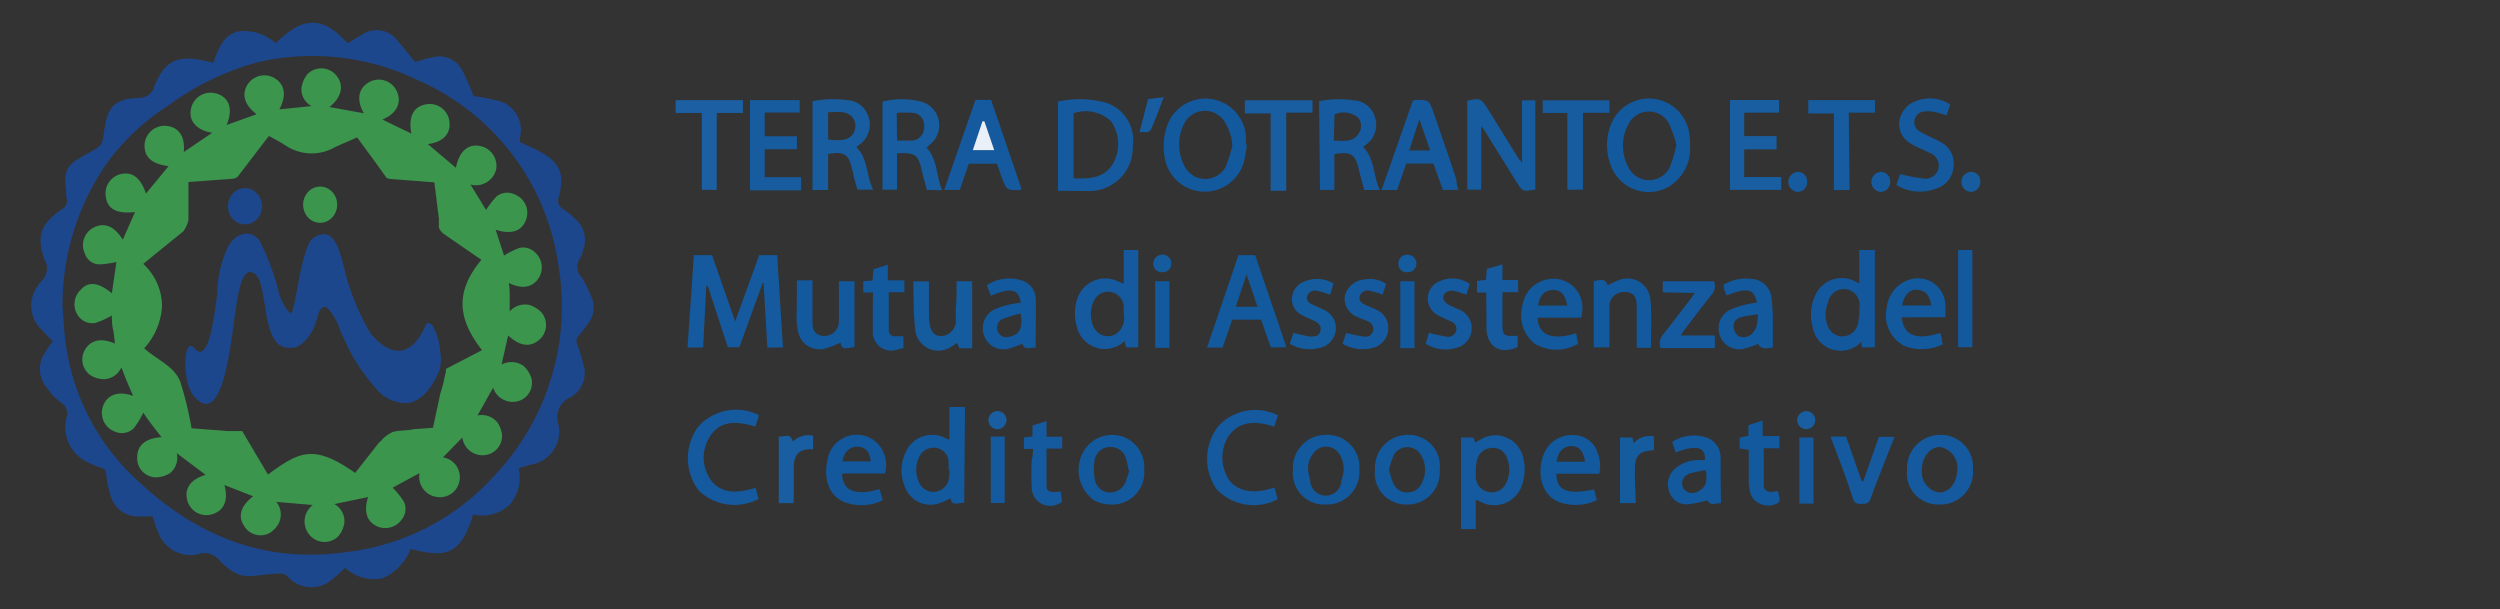 <svg id="Terra_d_Otranto" data-name="Terra d&apos;Otranto" xmlns="http://www.w3.org/2000/svg" viewBox="0 0 160 39"><rect x="0" y="0" width="160" height="39" fill="#333333" stroke="none"/><defs><style>.cls-1{fill:#1d478d;}.cls-2{fill:#3b954d;}.cls-3{fill:#155a9e;}.cls-4{fill:#175c9f;}.cls-5{fill:#13599e;}.cls-6{fill:#165b9f;}.cls-7{fill:#185da0;}.cls-8{fill:#13589d;}.cls-9{fill:#12599d;}.cls-10{fill:#195ea1;}.cls-11{fill:#155c9f;}.cls-12{fill:#1c5fa2;}.cls-13{fill:#eaf0f7;}</style></defs><title>TerradOtranto_logo2</title><path class="cls-1" d="M27.74,20.93c-.21-.33-.4-.35-.53-.05-.83,1.91-2.14,2.09-3.49.46a14.68,14.68,0,0,1-1.39-3.09c-.48-1.36-.65-4.13-2.3-3-.75.5-1.14,4.8-1.41,4.78s-.68-1-.72-1.1a16.48,16.48,0,0,0-1.28-3.52c-.6-.82-1.58-.44-2,.34a7,7,0,0,0-.71,3l-.05.39c-.27,2.07-.65,4.06-1.43,3.14-.21-.24-.39-.16-.49.22a4.46,4.46,0,0,0,0,1.64,2.6,2.6,0,0,0,.44,1.18C14.08,27.36,14.65,23,15,20.42c.22-1.66.46-3.13,1.07-3s.7,1,1,2.84c0,.24-.05-.25,0,0,.38,2.06,1.11,2,1.63,2s1.31-.74,1.59-1.89c.09-.33.25-.89.63-.69a3.73,3.73,0,0,1,.84,1.43q.12.29.24.54a11.88,11.88,0,0,0,2.05,3.19,2.44,2.44,0,0,0,2.09.95c.75-.12,1.42-.8,1.95-2a2.7,2.7,0,0,0,.09-1.27A4.3,4.3,0,0,0,27.74,20.93Z"/><path class="cls-1" d="M17.65,2.77c1.8-1.78,3-1.73,4.6,0,.28-.17.56-.35.86-.51a1.66,1.66,0,0,1,2.37.4c.38.42.72.87,1.08,1.31.36-.1.73-.23,1.11-.3a1.66,1.66,0,0,1,1.94.88,14.37,14.37,0,0,1,.69,1.59c.44.08.93.14,1.39.27a1.93,1.93,0,0,1,1.58,2.42l0,.26c.4.19.79.35,1.17.55,1.39.74,1.71,1.42,1.33,2.95a.61.61,0,0,0,.29.8,4.41,4.41,0,0,1,.75.62,1.78,1.78,0,0,1,.51,2,1.6,1.6,0,0,1-.18.49,1,1,0,0,0,.1,1.28A7.15,7.15,0,0,1,37.85,19a1.6,1.6,0,0,1-.15,1.61,8.17,8.17,0,0,1-.61.81.53.53,0,0,0-.13.66,9.61,9.61,0,0,1,.36,1.19,1.78,1.78,0,0,1-.84,2.17,1.37,1.37,0,0,0-.76,1.64,2.14,2.14,0,0,1-1.78,2.66c-.24.08-.48.14-.75.21a2.65,2.65,0,0,1-.58,2.36,2.55,2.55,0,0,1-2.33.61c-.81,2.7-1.83,2.77-4,2.21A3.42,3.42,0,0,1,24.51,37a2.7,2.7,0,0,1-2.42-.66,10.25,10.25,0,0,1-.95.83,2,2,0,0,1-2.74-.29.69.69,0,0,0-.48-.17c-.64,0-1.27.12-1.91.16a2,2,0,0,1-1.33-.44,4.88,4.88,0,0,1-.59-.52,1.26,1.26,0,0,0-1.46-.43,2.2,2.2,0,0,1-2.53-1.49c-.13-.29-.22-.61-.33-.94H8.88a1.79,1.79,0,0,1-1.8-1.33,6.89,6.89,0,0,1-.28-1.35c0-.25-.09-.38-.34-.44a4.27,4.27,0,0,1-.77-.31,2.48,2.48,0,0,1-1.44-2.86.82.82,0,0,0-.36-1A4,4,0,0,1,3,24.81a1.83,1.83,0,0,1-.12-2.24c.14-.25.32-.48.5-.74a10.09,10.09,0,0,1-.72-.74,2.1,2.1,0,0,1-.24-2.79A1.66,1.66,0,0,1,2.64,18a1.09,1.09,0,0,0,.22-1.36c-.54-1.52-.29-2.27,1.07-3.23a.62.62,0,0,0,.31-.8,2,2,0,0,1,0-.34c-.16-1.43,0-1.69,1.23-2.37S6.5,9.37,6.72,8.07s.71-1.76,2.16-1.8a1,1,0,0,0,1-.75c.66-1.63,1.46-2,3.17-1.64l.6.14c.32-.82.57-1.72,1.55-2A3,3,0,0,1,17.65,2.77ZM4,19.58c.07.84.1,1.68.22,2.51A14.56,14.56,0,0,0,9,30.94c3.74,3.44,8.06,5.13,13.2,4.39a15.06,15.06,0,0,0,9.37-4.81,15.76,15.76,0,0,0,4.15-13.66,15.24,15.24,0,0,0-9-11.74A15.47,15.47,0,0,0,16.43,4a17.35,17.35,0,0,0-5.68,2.77,14.47,14.47,0,0,0-3.9,3.66A15.9,15.9,0,0,0,4,19.58Z"/><path class="cls-2" d="M34.66,20a1.86,1.86,0,0,0-.77-.48,1.31,1.31,0,0,0-1.27.41c0-.35,0-.64,0-.92s0-.59-.06-.9c.84.41,1.5.3,1.9-.29a1.28,1.28,0,0,0-.2-1.65,1.11,1.11,0,0,0-1-.31,4.94,4.94,0,0,0-1,.5l-.54-1.66c1,.33,1.67.1,1.94-.62a1.26,1.26,0,0,0-.73-1.64,1.09,1.09,0,0,0-1.14.12,5.18,5.18,0,0,0-.68.88l-1-1.63a1.33,1.33,0,0,0,1.65-1,1.3,1.3,0,0,0-1.05-1.47c-.78-.14-1.33.36-1.53,1.4L27.38,9.22c1-.12,1.49-.69,1.38-1.46a1.27,1.27,0,0,0-1.5-1.08c-.81.14-1.14.81-.93,1.87l-1.86-.9c.91-.36,1.27-1.09.92-1.82a1.26,1.26,0,0,0-1.75-.58c-.71.38-.85,1.15-.35,2l-2.2-.4c.8-.65.95-1.42.41-2.05a1.25,1.25,0,0,0-1.79-.09,1.79,1.79,0,0,0-.41.88,1.22,1.22,0,0,0,.63,1.2L17.88,7c.47-.89.36-1.59-.31-2a1.28,1.28,0,0,0-1.7.37c-.43.64-.24,1.34.55,1.94L14.5,8c.43-1,.18-1.75-.61-2a1.28,1.28,0,0,0-1.66.93c-.19.79.34,1.41,1.35,1.57L11.76,9.73c.1-1-.32-1.58-1.08-1.67A1.28,1.28,0,0,0,9.26,9.17c-.08.84.42,1.33,1.53,1.46L9.34,12.39c-.33-1-.87-1.44-1.65-1.24a1.28,1.28,0,0,0-.91,1.49c.12.76.73,1.06,1.86.93l-.78,1.77c-.54-.86-1.18-1.13-1.86-.78a1.26,1.26,0,0,0-.58,1.64,1,1,0,0,0,.89.72,6,6,0,0,0,1.14-.15l-.29,2c-.86-.71-1.5-.78-2-.22A1.28,1.28,0,0,0,5,20.21a1.11,1.11,0,0,0,1.09.46,5.33,5.33,0,0,0,1.07-.48c0,.25,0,.56.07.87s.08.61.13.93c-.86-.38-1.53-.24-1.9.36A1.23,1.23,0,0,0,5.77,24a1.65,1.65,0,0,0,.87.27,1.27,1.27,0,0,0,1.13-.76c.13.34.24.63.36.92s.25.58.39.91c-.94-.35-1.67-.08-1.93.66a1.28,1.28,0,0,0,.81,1.64,1.09,1.09,0,0,0,1.16-.23,5.39,5.39,0,0,0,.61-1c.14.21.33.49.54.76s.4.53.63.81c-1,.06-1.55.5-1.56,1.27A1.22,1.22,0,0,0,10,30.55a1.75,1.75,0,0,0,.88-.27A1.26,1.26,0,0,0,11.31,29l1.85,1.39c-1,.3-1.39.91-1.16,1.68a1.26,1.26,0,0,0,1.55.85c.79-.22,1.08-.89.81-1.88l1.84.72c-.79.62-1,1.27-.57,1.91a1.22,1.22,0,0,0,1.61.45,1.66,1.66,0,0,0,.62-.67,1.27,1.27,0,0,0-.18-1.33l2.34.2a1.32,1.32,0,0,0-.13,2,1.24,1.24,0,0,0,1.76,0,1.7,1.7,0,0,0,.39-.86,1.25,1.25,0,0,0-.64-1.2l2.16-.45c-.29.91-.1,1.54.54,1.86a1.29,1.29,0,0,0,1.61-.42,1.08,1.08,0,0,0,.14-1.14,5.17,5.17,0,0,0-.72-.9l1.72-.93A1.3,1.3,0,0,0,28,31.81a1.26,1.26,0,0,0,1.4-1,1.28,1.28,0,0,0-1.05-1.54L29.59,28A1.3,1.3,0,0,0,31,29.13a1.23,1.23,0,0,0,1.13-1.28,1.74,1.74,0,0,0-.3-.82,1.3,1.3,0,0,0-1.27-.44l1-1.78a1.32,1.32,0,0,0,1.68.84A1.22,1.22,0,0,0,34,24.17a1.77,1.77,0,0,0-.51-.76,1.33,1.33,0,0,0-1.39-.08c.15-.65.28-1.25.42-1.86.75.69,1.4.78,2,.27A1.25,1.25,0,0,0,34.66,20Zm-3.79,2.4-2.33,1.21c0,.1,0,.27-.05.34a9,9,0,0,1-.31,1.24l-.47,2.19-1.14.08-.07,0c-.43.11-.89.07-1.31.17a2,2,0,0,0-.81.59l-.12.1-1.53,1.95c-2.67-1.89-3.6-1.35-5.58.1L15.5,27.59l-.88,0-2.36-.18a22.12,22.12,0,0,0-.73-3c-.4-1-1.51-1.39-2.3-2.12a4.36,4.36,0,0,0,1.14-2.71,3.7,3.7,0,0,0-1.2-2.69c.86-.71,1.71-1.39,2.56-2.08a1.85,1.85,0,0,0,.33-.73V11.65l2.85-.21a.63.63,0,0,0,.3-.13h0l2-2.61c.36.2.71.38,1.05.6a3,3,0,0,0,3.14.14c.47-.23,1-.43,1.45-.65.65.87,1.9,2.59,1.89,2.6a1,1,0,0,0,.31.07l2.75.21.28,2.25a.61.61,0,0,1,0,.24v0a1.79,1.79,0,0,1,0,.36.72.72,0,0,0,.1.22l.15.18,2.48,1.71C29,18.79,29.4,20.56,30.87,22.44Z"/><ellipse class="cls-1" cx="15.68" cy="13.2" rx="1.09" ry="1.16"/><ellipse class="cls-2" cx="20.49" cy="13.1" rx="1.09" ry="1.16"/><path class="cls-3" d="M47.05,20.57l1.54-4.24h1.15l.37,5.91h-1l-.24-4.13h-.06l-1.49,4.11h-.74L45.3,18.3h-.1L45,22.24H44l.41-5.91h1.16Z"/><path class="cls-4" d="M97.41,10.42v-4h.85v5.71c-.82.14-.82.14-1.22-.51L95,8.34a2.68,2.68,0,0,0-.2-.27v4.07h-.89V6.45c.8-.19.89-.16,1.3.51.67,1.07,1.33,2.15,2,3.22Z"/><path class="cls-3" d="M67.71,12.21V6.72a1.15,1.15,0,0,1,0-.22,6.56,6.56,0,0,1,2.79,0,2.52,2.52,0,0,1,2,2.83,2.79,2.79,0,0,1-3,2.89C69,12.23,68.36,12.21,67.71,12.21Zm1-.8c1,.05,2,0,2.56-1a2.6,2.6,0,0,0-.13-2.61,2.33,2.33,0,0,0-2.43-.55Z"/><path class="cls-5" d="M108.16,9.28A2.86,2.86,0,0,1,107,11.82a2.58,2.58,0,0,1-3.92-1.26,3.59,3.59,0,0,1,0-2.54,2.61,2.61,0,0,1,5.06.82C108.17,9,108.16,9.13,108.16,9.28Zm-.87,0a7,7,0,0,0-.5-1.42,1.46,1.46,0,0,0-2.52,0,2.89,2.89,0,0,0,0,2.94,1.47,1.47,0,0,0,2.6-.11A8.34,8.34,0,0,0,107.29,9.26Z"/><path class="cls-5" d="M79.8,9.24a8.78,8.78,0,0,1-.2,1.16,2.6,2.6,0,0,1-5.06-.31,4,4,0,0,1,.14-2,2.6,2.6,0,0,1,5.06.63c0,.18,0,.36,0,.54Zm-.93.06a3.26,3.26,0,0,0-.5-1.52,1.49,1.49,0,0,0-2.51,0,2.94,2.94,0,0,0,0,2.94,1.48,1.48,0,0,0,2.59-.06A8.76,8.76,0,0,0,78.87,9.3Z"/><path class="cls-6" d="M84.42,6.48a6.25,6.25,0,0,1,2.2-.06A1.48,1.48,0,0,1,88,7.52a1.55,1.55,0,0,1-.62,1.77l-.14.12c.76.76.63,1.84,1.07,2.75h-1c-.11-.44-.24-.86-.34-1.3-.23-1-.51-1.17-1.57-1v2.29h-.92ZM85.36,9c.6,0,1.2.14,1.59-.44a.89.89,0,0,0,0-1,1.44,1.44,0,0,0-1.54-.24Z"/><path class="cls-7" d="M53,12.16H52V6.48a6.64,6.64,0,0,1,2.22-.07A1.51,1.51,0,0,1,55.6,7.52,1.57,1.57,0,0,1,55,9.26l-.19.15c.75.75.62,1.81,1.07,2.73h-1c-.08-.27-.17-.58-.25-.89,0-.15-.07-.31-.11-.47C54.32,9.87,54,9.67,53,9.86Zm0-3.23c.94.11,1.38,0,1.62-.41a.92.92,0,0,0-.05-1c-.44-.49-1-.33-1.57-.34Z"/><path class="cls-7" d="M59.32,12.15c-.11-.41-.22-.79-.31-1.17-.24-1.09-.41-1.22-1.6-1.17v2.33h-.93V6.5a5.12,5.12,0,0,1,2.46,0,1.57,1.57,0,0,1,.71,2.63c-.09.1-.21.19-.35.32.72.77.61,1.82,1,2.73ZM57.41,9h.71l.32,0a.88.88,0,0,0,.7-1,.77.77,0,0,0-.75-.78,7.92,7.92,0,0,0-1,0Z"/><path class="cls-3" d="M71.92,18.17V16h.93v6.23h-.78l-.09-.4a1.9,1.9,0,0,1-1.47.5,1.85,1.85,0,0,1-1.59-1.42,2.93,2.93,0,0,1,0-1.71,1.89,1.89,0,0,1,2.74-1.14Zm0,1.88c0-.1,0-.26,0-.42A1,1,0,0,0,70,19.28a1.93,1.93,0,0,0,0,1.66,1,1,0,0,0,1.41.44A1.25,1.25,0,0,0,71.91,20.05Z"/><path class="cls-8" d="M119.18,22.24l-.07-.36A.52.52,0,0,0,119,22,1.82,1.82,0,0,1,116,20.87a2.84,2.84,0,0,1,.13-1.86,1.86,1.86,0,0,1,2.61-1l.25.13V16h1v6.22ZM119,20.06h0v-.37a1,1,0,0,0-2-.35,2,2,0,0,0,0,1.58,1,1,0,0,0,1.06.6,1.05,1.05,0,0,0,.87-.91A5,5,0,0,0,119,20.06Z"/><path class="cls-5" d="M61.71,32.17c-.65.07-.76.17-.88-.28a4.83,4.83,0,0,1-.88.37,1.75,1.75,0,0,1-2.06-1.17,2.64,2.64,0,0,1,.1-2.2A1.83,1.83,0,0,1,60.42,28l.34.15V26.05h1Zm-1-2.12h0c0-.15,0-.29,0-.43a.93.93,0,0,0-.68-.93,1,1,0,0,0-1.1.38,1.86,1.86,0,0,0,0,2,1,1,0,0,0,1.8-.46A4.87,4.87,0,0,0,60.76,30.05Z"/><path class="cls-3" d="M94.45,33.86h-.94V28h.78l.13.33a4.64,4.64,0,0,1,.66-.36,1.82,1.82,0,0,1,2.41,1.35,2.9,2.9,0,0,1-.06,1.65,1.87,1.87,0,0,1-2.74,1.11l-.24-.1v1.91Zm0-3.8c0,.21,0,.35,0,.49a1,1,0,0,0,.89.95,1,1,0,0,0,1.08-.64,2,2,0,0,0,0-1.62.94.94,0,0,0-1-.57,1,1,0,0,0-.89.76A4,4,0,0,0,94.44,30.06Z"/><path class="cls-9" d="M79.26,16.33h1.07c.67,2,1.34,3.9,2,5.9h-1l-.62-1.77H78.86l-.61,1.78h-1Zm-.17,3.3h1.39l-.7-2.07Z"/><path class="cls-10" d="M113.86,6.4v.81h-2.23v1.5h2.07v.85h-2.07v1.77H114v.82h-3.28V6.4Z"/><path class="cls-3" d="M93.34,12.15h-1l-.6-1.68H90l-.58,1.69h-1l2-5.71c.08,0,.11-.06.14-.06.9,0,.9,0,1.19.82.48,1.43,1,2.86,1.46,4.29C93.2,11.7,93.26,11.9,93.34,12.15ZM91.53,9.63l-.69-2-.65,2Z"/><path class="cls-3" d="M62.43,6.39h1l1.95,5.71c-.06,0-.09.07-.11.07-.85,0-.85,0-1.13-.75l-.34-.94H62l-.57,1.67h-1ZM63,7.76h-.09l-.62,1.85H63.6Z"/><path class="cls-4" d="M48.94,11.34h2.33v.84H48V6.41h3.18V7.2H48.94V8.72H51v.83H48.94Z"/><path class="cls-3" d="M81.79,26.58l-.24.72c-1.16-.36-2.26-.43-3,.73a2.63,2.63,0,0,0,.13,2.72c.59.73,1.59.89,2.89.45l.2.75a3.28,3.28,0,0,1-3.9-.63A3.41,3.41,0,0,1,78,27.24,3.24,3.24,0,0,1,81.79,26.58Z"/><path class="cls-3" d="M48.36,31.22l.19.71a3.31,3.31,0,0,1-3.81-.51,3.42,3.42,0,0,1-.08-4.08,3.25,3.25,0,0,1,3.9-.78c0,.11-.05.23-.09.35s-.08.23-.13.39c-1.18-.35-2.32-.46-3,.8a2.48,2.48,0,0,0,.25,2.75C46.36,31.67,47.31,31.52,48.36,31.22Z"/><path class="cls-3" d="M121.37,11.84l.24-.7a10.53,10.53,0,0,0,1.45.28.85.85,0,0,0,1-.64.86.86,0,0,0-.58-1c-.41-.22-.86-.37-1.25-.63a1.41,1.41,0,0,1-.55-1.8,1.71,1.71,0,0,1,.52-.67,2.42,2.42,0,0,1,2.61,0l-.23.71a5.86,5.86,0,0,0-.83-.24,2.31,2.31,0,0,0-.69,0,.65.65,0,0,0-.53.55.67.67,0,0,0,.31.7,6.1,6.1,0,0,0,.72.37c.22.11.46.21.67.34a1.52,1.52,0,0,1,.79,1.59,1.54,1.54,0,0,1-1.09,1.36A2.87,2.87,0,0,1,121.37,11.84Z"/><path class="cls-9" d="M121.71,20.31c.12,1.17.93,1.48,2.45,1a2.53,2.53,0,0,1,.12.33c0,.12,0,.24.07.39a3.12,3.12,0,0,1-2.43.13,2.2,2.2,0,0,1-1.16-2.51,2.07,2.07,0,0,1,1.74-1.82,1.75,1.75,0,0,1,2,1.61,8.2,8.2,0,0,1,0,.86Zm1.89-.76c-.1-.67-.37-.95-.87-1s-.85.3-1,1Z"/><path class="cls-5" d="M73.23,30.05a2.06,2.06,0,0,1-2.37,2.22A2,2,0,0,1,70,32a2.37,2.37,0,0,1-.71-3A2.11,2.11,0,0,1,72,28,2.08,2.08,0,0,1,73.23,30.05Zm-1,.05a6.08,6.08,0,0,0-.16-.74,1,1,0,0,0-1-.75,1,1,0,0,0-1,.76,3.5,3.5,0,0,0,0,1.33,1,1,0,0,0,1,.82,1.05,1.05,0,0,0,1-.78A6,6,0,0,0,72.28,30.1Z"/><path class="cls-5" d="M110.31,18.23a2.68,2.68,0,0,1,1.76-.38,1.35,1.35,0,0,1,1.31,1.23,14.22,14.22,0,0,1,.08,1.73c0,.46,0,.93,0,1.44-.33,0-.7.19-.94-.24a6.08,6.08,0,0,1-.91.31,1.31,1.31,0,0,1-1.53-.82,1.33,1.33,0,0,1,.63-1.67,5.51,5.51,0,0,1,1.17-.37,5.21,5.21,0,0,1,.57-.09c-.19-.88-.59-1-1.94-.46a3.2,3.2,0,0,1-.16-.39A1.72,1.72,0,0,1,110.31,18.23Zm2.19,1.88c-.36.06-.66.09-1,.17s-.58.28-.55.64a.83.83,0,0,0,.29.57.74.74,0,0,0,.9-.15,1.23,1.23,0,0,0,.3-.55A3,3,0,0,0,112.5,20.11Z"/><path class="cls-3" d="M124.12,32.29a2,2,0,0,1-2.07-2.21,2.13,2.13,0,0,1,2.13-2.25,2.06,2.06,0,0,1,2.09,2.2A2.09,2.09,0,0,1,124.12,32.29ZM123,30.07a1.32,1.32,0,0,0,1.09,1.45c.63,0,1.12-.55,1.17-1.37a1.34,1.34,0,0,0-1.11-1.54C123.54,28.6,123,29.24,123,30.07Z"/><path class="cls-9" d="M101.2,20.33H98.4c.07,1.13.91,1.47,2.47,1L101,22a2.74,2.74,0,0,1-2.78,0,2.33,2.33,0,0,1-.79-2.42,2,2,0,0,1,1.71-1.72A1.85,1.85,0,0,1,101.25,20,2.32,2.32,0,0,1,101.2,20.33Zm-.89-.77c-.15-.72-.41-1-.93-1s-.84.34-.94,1Z"/><path class="cls-5" d="M90,32.29a2,2,0,0,1-2-2.23,2.1,2.1,0,0,1,2.14-2.23,2,2,0,0,1,2,2.25A2.06,2.06,0,0,1,90,32.29ZM88.9,30.05a6.25,6.25,0,0,0,.24.82,1,1,0,0,0,.92.65A1,1,0,0,0,91,30.9a1.8,1.8,0,0,0-.08-1.81,1,1,0,0,0-1.7,0A5.49,5.49,0,0,0,88.9,30.05Z"/><path class="cls-5" d="M84.82,32.29a2,2,0,0,1-2.07-2.21,2.11,2.11,0,0,1,2.13-2.25A2.06,2.06,0,0,1,87,30.06,2.09,2.09,0,0,1,84.82,32.29Zm-1.09-2.11a3.2,3.2,0,0,0,.12.54,1,1,0,0,0,2,0,1.81,1.81,0,0,0-.13-1.66,1,1,0,0,0-1.37-.33A1.54,1.54,0,0,0,83.73,30.18Z"/><path class="cls-8" d="M56.63,30.3H53.9c0,1.12.86,1.46,2.39,1l.21.71a3.07,3.07,0,0,1-2.39.15C53,31.75,52.66,30.55,53,29.25a1.9,1.9,0,0,1,2.41-1.34A1.94,1.94,0,0,1,56.63,30.3Zm-2.71-.77h1.81c-.07-.62-.34-.92-.83-.94S54,28.91,53.92,29.53Z"/><path class="cls-5" d="M66.28,22.27c-.28-.09-.68.22-.85-.27a7,7,0,0,1-.9.32A1.31,1.31,0,0,1,63,21.53a1.35,1.35,0,0,1,.63-1.72,5.48,5.48,0,0,1,1.13-.35,5.21,5.21,0,0,1,.57-.08c-.1-.87-.64-1-1.92-.45l-.25-.68a2.62,2.62,0,0,1,2.3-.28,1.26,1.26,0,0,1,.83,1.17C66.31,20.17,66.28,21.19,66.28,22.27Zm-1-2.2a9.83,9.83,0,0,0-1.16.36.62.62,0,0,0-.25.8.58.58,0,0,0,.72.32C65.25,21.43,65.48,21,65.32,20.07Z"/><path class="cls-9" d="M102.36,30.32H99.61c0,1.07.69,1.37,2.41,1l.18.69a3.17,3.17,0,0,1-2.28.17c-1.67-.51-1.58-2.83-.75-3.71a1.93,1.93,0,0,1,1.61-.62,1.6,1.6,0,0,1,1.46,1.1A2.45,2.45,0,0,1,102.36,30.32Zm-.92-.77c-.1-.67-.38-1-.87-1s-.87.35-.95,1h1.82Z"/><path class="cls-11" d="M61.22,18h1v4.29H61.4l-.15-.35c-.13.09-.25.18-.37.25a1.48,1.48,0,0,1-2.3-1.07c-.13-1-.1-2.05-.13-3.11h1c0,.68,0,1.36,0,2a4.65,4.65,0,0,0,.05.75c.1.53.35.76.77.75a1,1,0,0,0,.89-.79,5.43,5.43,0,0,0,0-.81C61.23,19.26,61.22,18.61,61.22,18Z"/><path class="cls-5" d="M51,17.94h1c0,.37,0,.74,0,1.11,0,.56,0,1.12,0,1.67s.35.8.79.78a.93.93,0,0,0,.9-.91c0-.74,0-1.48,0-2.22V18h1V22.2c-.75.15-.78.13-.9-.27a5.84,5.84,0,0,1-1,.38,1.38,1.38,0,0,1-1.71-1.09,3.87,3.87,0,0,1-.1-1C51,19.49,51,18.72,51,17.94Z"/><path class="cls-5" d="M105.66,22.26h-.91c0-.15,0-.29,0-.42,0-.74,0-1.48,0-2.22s-.28-.91-.75-.93a.92.92,0,0,0-1,.92c0,.67,0,1.33,0,2v.62H102V18c.62-.15.73-.12.9.26a5.16,5.16,0,0,1,.67-.32,1.48,1.48,0,0,1,2.06,1.27C105.72,20.19,105.66,21.21,105.66,22.26Z"/><path class="cls-5" d="M110.14,32.2c-.3,0-.67.2-.87-.18a7.9,7.9,0,0,1-1.21.25,1.14,1.14,0,0,1-1.22-.78,1.34,1.34,0,0,1,.35-1.49,2.3,2.3,0,0,1,1.38-.55,4.9,4.9,0,0,1,.54,0c.07-.86-.56-1-1.87-.49l-.22-.68a2.57,2.57,0,0,1,2.25-.26,1.35,1.35,0,0,1,.85,1.27c0,.42,0,.83,0,1.25Zm-1-2.1a5.34,5.34,0,0,0-1,.21.65.65,0,0,0-.42.91.69.69,0,0,0,1,.2C109.17,31.19,109.29,30.84,109.17,30.1Z"/><path class="cls-10" d="M84,6.42v.79H82.32v5h-1V7.26H79.67V6.42Z"/><path class="cls-12" d="M47.55,6.41v.82H45.87v4.92h-.95V7.23H43.24V6.41Z"/><path class="cls-4" d="M103,7.22h-1.69v4.92h-1V7.23H98.73V6.42H103Z"/><path class="cls-4" d="M118.37,12.16h-1V7.26h-1.64V6.41h4.27v.8h-1.68Z"/><path class="cls-3" d="M106.42,18.71V18h3.27a.81.81,0,0,1-.16.87c-.59.74-1.15,1.49-1.72,2.23l-.25.37h2.19v.81h-3.47a.87.87,0,0,1,.19-.91c.59-.75,1.17-1.51,1.75-2.27l.24-.35Z"/><path class="cls-3" d="M117.15,27.94h1l1,2.86h.1l1-2.84h1l-.79,2c-.25.65-.52,1.3-.76,2-.1.29-.31.29-.55.29s-.44,0-.55-.3C118.18,30.61,117.67,29.31,117.15,27.94Z"/><path class="cls-6" d="M95.12,18.72l-.59,0c0-.12,0-.24,0-.35s0-.25,0-.39l.57-.07.06-.7,1-.29v1h1v.78h-1c0,.78,0,1.49,0,2.21,0,.51.16.62.68.58a2,2,0,0,0,.29,0l0,.72c-1.13.51-1.93,0-2-1.18,0-.37,0-.75,0-1.13Z"/><path class="cls-3" d="M94.06,18.18l-.21.68a7.41,7.41,0,0,0-.77-.24c-.36-.07-.65.09-.7.35s.17.45.4.57.49.21.73.33a1.29,1.29,0,0,1-.26,2.38,2.36,2.36,0,0,1-2-.25l.2-.7a10.11,10.11,0,0,0,1.11.24.52.52,0,0,0,.64-.38c.07-.32-.13-.5-.4-.62a7.93,7.93,0,0,1-.83-.4A1.19,1.19,0,0,1,92.14,18,1.91,1.91,0,0,1,94.06,18.18Z"/><path class="cls-3" d="M88.71,18.17l-.22.68a7.49,7.49,0,0,0-.77-.23.54.54,0,0,0-.68.29c-.13.34.12.5.38.62s.43.17.64.28a1.27,1.27,0,0,1,.78,1.35,1.31,1.31,0,0,1-1.09,1.13A2.54,2.54,0,0,1,85.92,22l.23-.68c.42.08.78.18,1.15.22a.49.49,0,0,0,.58-.38.52.52,0,0,0-.35-.6c-.21-.1-.44-.17-.65-.27A1.26,1.26,0,0,1,86.06,19a1.38,1.38,0,0,1,1.24-1.11A1.82,1.82,0,0,1,88.71,18.17Z"/><path class="cls-11" d="M85.34,18.15l-.21.71a7.83,7.83,0,0,0-.8-.24.53.53,0,0,0-.67.32c-.1.32.13.46.37.57s.5.21.74.34a1.26,1.26,0,0,1,.71,1.34,1.32,1.32,0,0,1-1.07,1.09A2.46,2.46,0,0,1,82.55,22l.23-.7a9.86,9.86,0,0,0,1.06.24c.27,0,.57,0,.66-.34s-.11-.54-.4-.67-.53-.23-.78-.37a1.1,1.1,0,0,1-.63-1.11A1.2,1.2,0,0,1,83.53,18,2,2,0,0,1,85.34,18.15Z"/><path class="cls-5" d="M55.88,18.72l-.63,0V18l.59-.05.07-.72.91-.29v1h1.06v.76h-1c0,.84,0,1.64,0,2.44a.38.38,0,0,0,.44.38c.16,0,.31,0,.5,0l0,.77c-.17,0-.31.08-.45.1a1.18,1.18,0,0,1-1.51-1.24c0-.62,0-1.23,0-1.84Z"/><path class="cls-3" d="M66.11,28.73l-.58,0V28l.55-.07,0-.7.9-.28v1h1v.76h-1c0,.83,0,1.62,0,2.4,0,.37.24.42.91.35l.08.65a1.19,1.19,0,0,1-1.94-.86,17.77,17.77,0,0,1,0-1.79C66.1,29.22,66.11,29,66.11,28.73Z"/><path class="cls-5" d="M111.9,27.9v-.69l.91-.3v1h1.07v.78h-1c0,.82,0,1.59,0,2.36,0,.32.24.47.57.43l.3-.06c0,.05.07.08.07.1,0,.25.27.59-.18.74a1.25,1.25,0,0,1-1.56-.53,2.94,2.94,0,0,1-.16-.94c0-.67,0-1.34,0-2l-.58-.09V28Z"/><path class="cls-5" d="M125.32,16h.91v6.22h-.91Z"/><path class="cls-10" d="M50.79,32.2h-.95V27.93c.31.08.74-.29.9.33a1.46,1.46,0,0,1,1.3-.38v.87a.7.7,0,0,1-.14,0c-.74,0-1.07.33-1.1,1.09,0,.6,0,1.19,0,1.79Z"/><path class="cls-11" d="M104.68,32.2h-1V28h.79l.09.37a1.34,1.34,0,0,1,1.29-.44v.84s0,.05-.06.05c-.87.05-1.15.33-1.16,1.2S104.68,31.41,104.68,32.2Z"/><path class="cls-5" d="M74.84,22.26h-.91V18h.91Z"/><path class="cls-5" d="M89.62,18h.91v4.28h-.91Z"/><path class="cls-3" d="M116.06,28v4.23h-.9V28Z"/><path class="cls-3" d="M63.41,27.94h.89v4.25h-.89Z"/><path class="cls-7" d="M73.48,6.34l1-.12c-.27.7-.49,1.32-.75,1.92-.14.34-.21.34-.8.31Z"/><path class="cls-6" d="M115.65,11.62a.61.61,0,0,1-.56.66.64.64,0,0,1,0-1.28A.58.58,0,0,1,115.65,11.62Z"/><path class="cls-6" d="M119.77,11.61a.64.64,0,0,1,.63-.61.6.6,0,0,1,.57.66.61.61,0,0,1-.62.62A.64.64,0,0,1,119.77,11.61Z"/><path class="cls-4" d="M126.74,11.61a.63.63,0,0,1-.57.67.64.64,0,0,1,0-1.28A.58.58,0,0,1,126.74,11.61Z"/><path class="cls-10" d="M115.58,26.31a.59.59,0,0,1,.6.57.58.58,0,0,1-1.16,0A.6.6,0,0,1,115.58,26.31Z"/><path class="cls-10" d="M64.42,26.87a.61.61,0,0,1-.58.6.58.58,0,1,1,.58-.6Z"/><path class="cls-11" d="M74.38,17.42a.54.54,0,0,1-.57-.58.58.58,0,0,1,.57-.54.55.55,0,0,1,.58.56A.53.53,0,0,1,74.38,17.42Z"/><path class="cls-11" d="M90.07,16.3a.57.57,0,0,1,.58.58.55.55,0,0,1-.61.54.51.51,0,0,1-.54-.54A.55.55,0,0,1,90.07,16.3Z"/><path class="cls-13" d="M63,7.76l.63,1.85H62.26l.62-1.85Z"/></svg>